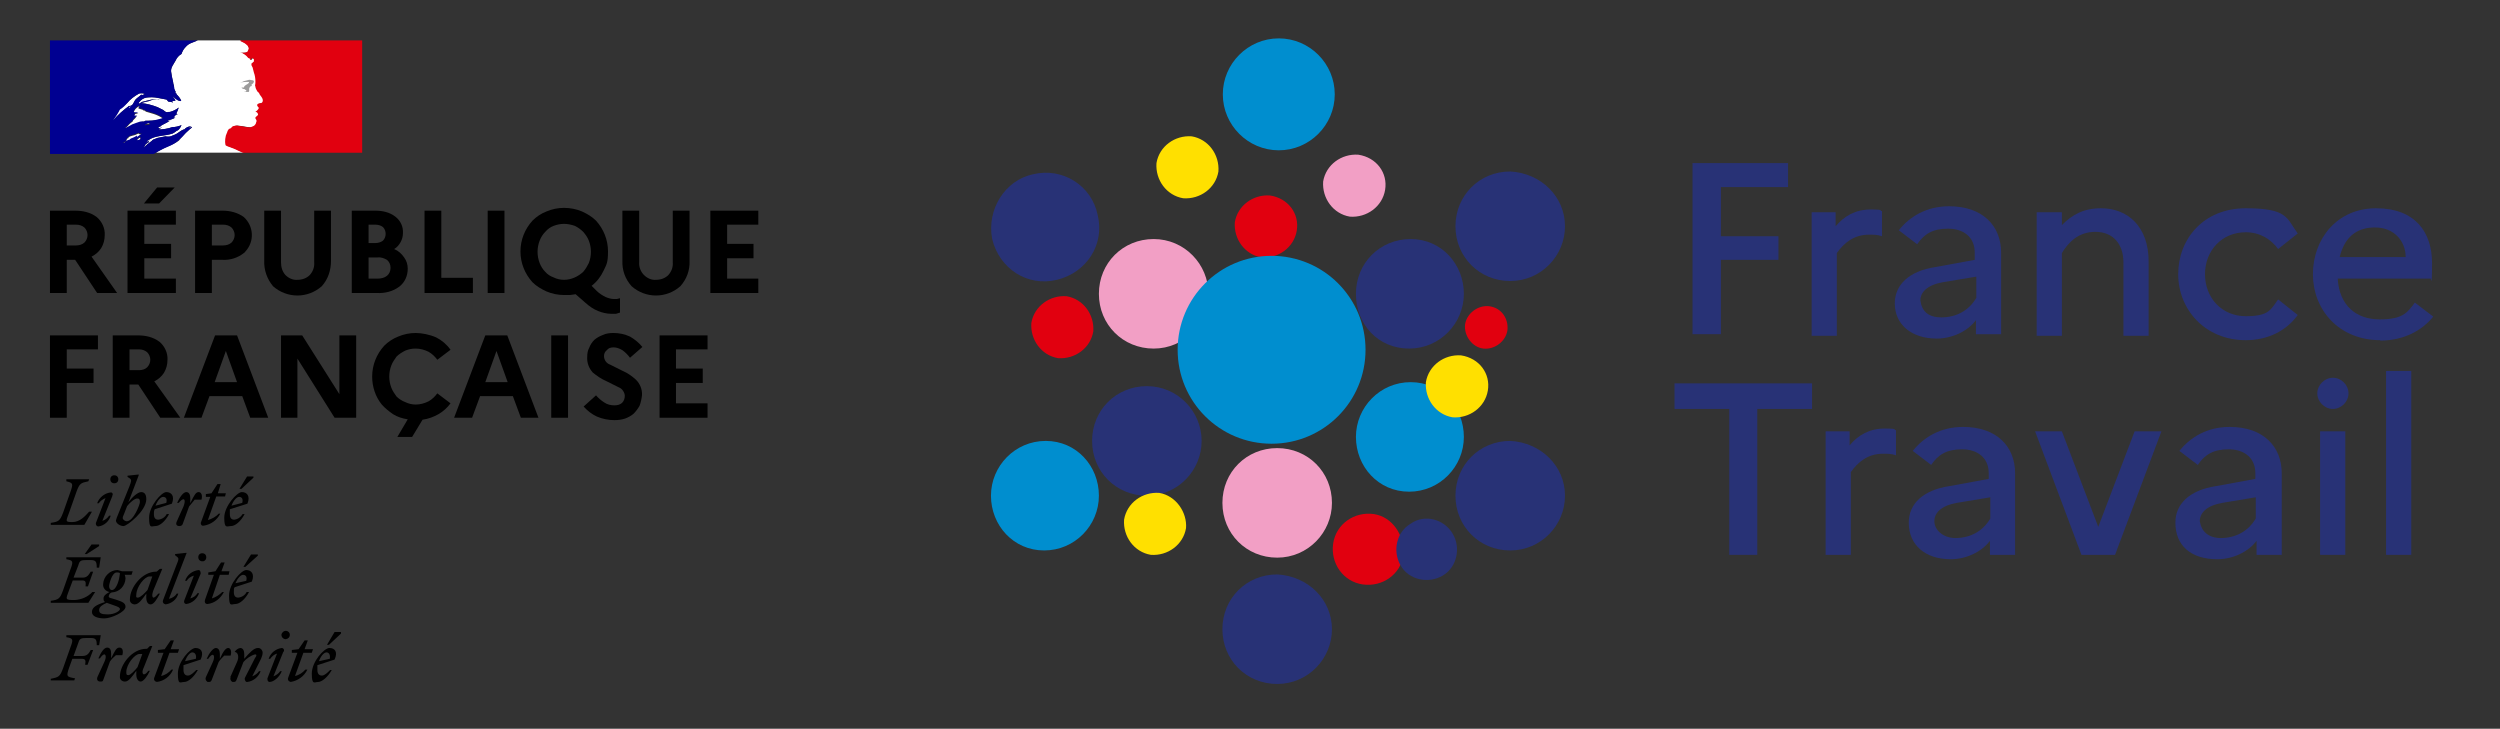 <?xml version="1.0" encoding="UTF-8"?>
<svg xmlns="http://www.w3.org/2000/svg" version="1.1" viewBox="0 0 625.4 182.3">
  <rect x="0" y="0" width="625.4" height="182.3" fill="#333333" stroke="none"/>
  <defs>
    <style>
      .cls-1 {
        fill: #f29fc5;
      }

      .cls-2 {
        fill: #000091;
      }

      .cls-3 {
        fill: #fff;
      }

      .cls-4 {
        fill: #ffe000;
      }

      .cls-5 {
        fill: #008ecf;
      }

      .cls-6 {
        fill: #9c9b9b;
      }

      .cls-7 {
        fill: #283276;
      }

      .cls-8 {
        fill: #e1000f;
      }
    </style>
  </defs>
  <!-- Generator: Adobe Illustrator 28.7.1, SVG Export Plug-In . SVG Version: 1.2.0 Build 142)  -->
  <g>
    <g id="logo">
      <g>
        <path class="cls-7" d="M391.5,124c0,7.4-6,13.7-13.7,13.7s-13.7-6-13.7-13.7,6-13.7,13.7-13.7c7.7.4,13.7,6.3,13.7,13.7"/>
        <path class="cls-1" d="M302.3,73.5c0,7.4-6,13.7-13.7,13.7s-13.7-6-13.7-13.7,6-13.7,13.7-13.7,13.7,6.3,13.7,13.7"/>
        <path class="cls-5" d="M366.2,109.3c0,7.4-6,13.7-13.7,13.7s-13.3-6.3-13.3-13.7,6-13.7,13.7-13.7,13.3,6.3,13.3,13.7"/>
        <path class="cls-1" d="M333.2,125.8c0,7.4-6,13.7-13.7,13.7s-13.7-6-13.7-13.7,6-13.7,13.7-13.7,13.7,6,13.7,13.7"/>
        <path class="cls-7" d="M333.2,157.4c0,7.4-6,13.7-13.7,13.7s-13.7-6-13.7-13.7,6-13.7,13.7-13.7c7.7.4,13.7,6.3,13.7,13.7"/>
        <path class="cls-7" d="M391.5,56.6c0,7.4-6,13.7-13.7,13.7s-13.7-6-13.7-13.7,6-13.7,13.7-13.7c7.7.4,13.7,6.3,13.7,13.7"/>
        <path class="cls-7" d="M366.2,73.5c0,7.4-6,13.7-13.7,13.7s-13.3-6-13.3-13.7,6-13.7,13.7-13.7,13.3,6.3,13.3,13.7"/>
        <path class="cls-7" d="M300.6,110.3c0,7.4-6,13.7-13.7,13.7s-13.7-6-13.7-13.7,6-13.7,13.7-13.7,13.7,6.3,13.7,13.7"/>
        <path class="cls-7" d="M274.6,53.8c1.8,7.4-2.8,14.4-10.2,16.2s-14.4-2.8-16.2-10.2c-1.4-7.4,3.2-14.7,10.2-16.2,7.4-1.8,14.7,2.8,16.2,10.2"/>
        <path class="cls-8" d="M273.5,82.9c-.7,4.2-4.6,7-8.8,6.7-4.2-.7-7-4.6-6.7-8.8.7-4.2,4.6-7,8.8-6.7,4.2.7,7,4.6,6.7,8.8"/>
        <path class="cls-8" d="M351.1,138.8c-.7,4.9-5.3,8.1-10.2,7.4s-8.1-5.3-7.4-10.2c.7-4.9,5.3-8.1,10.2-7.4,4.6.7,7.7,5.3,7.4,10.2"/>
        <path class="cls-8" d="M377.1,82.6c-.4,2.8-3.2,4.9-6,4.6s-4.9-3.2-4.6-6c.4-2.8,3.2-4.9,6-4.6,3.2.4,4.9,3.2,4.6,6"/>
        <path class="cls-8" d="M324.4,57.7c-.7,4.2-4.6,7-8.8,6.7-4.2-.7-7-4.6-6.7-8.8.7-4.2,4.6-7,8.8-6.7,4.6.7,7.4,4.6,6.7,8.8"/>
        <path class="cls-1" d="M346.5,47.5c-.7,4.2-4.6,7-8.8,6.7-4.2-.7-7-4.6-6.7-8.8.7-4.2,4.6-7,8.8-6.7,4.6.7,7.4,4.6,6.7,8.8"/>
        <path class="cls-4" d="M296.7,132.1c-.7,4.2-4.6,7-8.8,6.7-4.2-.7-7-4.6-6.7-8.8.7-4.2,4.6-7,8.8-6.7,4.2.7,7,4.9,6.7,8.8"/>
        <path class="cls-4" d="M372.2,97.7c-.7,4.2-4.6,7-8.8,6.7-4.2-.7-7-4.6-6.7-8.8.7-4.2,4.6-7,8.8-6.7,4.6.7,7.4,4.6,6.7,8.8"/>
        <path class="cls-7" d="M363.4,133.5c2.1,3.5,1.1,8.4-2.5,10.5s-8.4,1.1-10.5-2.5-1.1-8.4,2.5-10.5c3.5-2.5,8.4-1.1,10.5,2.5"/>
        <path class="cls-4" d="M304.8,42.9c-.7,4.2-4.6,7-8.8,6.7-4.2-.7-7-4.6-6.7-8.8.7-4.2,4.6-7,8.8-6.7,4.2.7,7,4.6,6.7,8.8"/>
        <path class="cls-5" d="M333.9,23.6c0,7.7-6.3,14-14,14s-14-6.3-14-14,6.3-14,14-14,14,6.3,14,14"/>
        <path class="cls-5" d="M274.9,124c0,7.4-6,13.7-13.7,13.7s-13.3-6.3-13.3-13.7,6-13.7,13.7-13.7,13.3,6.3,13.3,13.7"/>
        <path class="cls-5" d="M341.6,87.5c0,13-10.5,23.5-23.5,23.5s-23.5-10.5-23.5-23.5,10.5-23.5,23.5-23.5c13,0,23.5,10.5,23.5,23.5"/>
        <polygon class="cls-7" points="423.4 40.8 447.3 40.8 447.3 46.8 430.5 46.8 430.5 59.1 444.9 59.1 444.9 65 430.5 65 430.5 83.6 423.4 83.6 423.4 40.8"/>
        <path class="cls-7" d="M452.9,53.1h6.3v3.5c2.1-2.5,4.9-4.2,8.8-4.2s1.8.4,2.8.4v6.3c-1.1-.4-2.1-.4-3.2-.4-3.9,0-6.3,2.1-8.1,4.6v20.7h-6.3v-30.9h-.4Z"/>
        <path class="cls-7" d="M474,75.9c0-4.6,3.5-8.1,10.2-9.1l9.8-1.8v-1.8c0-3.9-2.8-6-6.7-6s-6,1.4-7.7,3.9l-4.6-3.5c2.8-3.5,7-6,12.6-6,8.4,0,13,4.9,13,11.6v20.4h-6.3v-3.5c-2.1,2.8-6,4.6-9.8,4.6-6.3,0-10.5-3.5-10.5-8.8M485.6,79.4c3.9,0,7-1.8,8.8-4.9v-5.3l-8.4,1.4c-3.9.7-5.6,2.5-5.6,4.6.4,2.8,2.1,4.2,5.3,4.2"/>
        <path class="cls-7" d="M509.5,53.1h6.3v3.2c2.5-2.5,5.3-4.2,9.8-4.2,6.7,0,11.9,4.6,11.9,13.3v18.6h-6.3v-18.3c0-4.9-2.8-7.7-7-7.7s-6.7,2.5-8.4,5.3v20.7h-6.3v-30.9Z"/>
        <path class="cls-7" d="M569.9,74.9l4.9,3.9c-2.8,3.9-7.4,6.3-13,6.3-10.2,0-16.9-7.7-16.9-16.5s6.3-16.5,16.9-16.5,10.2,2.5,13,6.3l-4.9,3.9c-1.8-2.5-4.6-4.2-8.1-4.2-6,0-10.2,4.6-10.2,10.5s4.2,10.5,10.2,10.5,6.3-1.8,8.1-4.2"/>
        <path class="cls-7" d="M595.5,85.1c-10.5,0-16.9-7.7-16.9-16.5s6-16.5,15.8-16.5,14,6,14,13.7-.4,2.8-.4,3.9h-23.2c.4,6.7,4.6,10.2,10.5,10.2s7-1.8,8.8-4.2l4.6,3.5c-2.8,3.5-7.4,6-13.3,6M585.3,64.3h16.5c0-3.9-2.8-7.4-7.7-7.4s-7.7,2.8-8.8,7.4"/>
        <polygon class="cls-7" points="418.9 95.9 453.3 95.9 453.3 102.3 439.6 102.3 439.6 138.8 432.6 138.8 432.6 102.3 418.9 102.3 418.9 95.9"/>
        <path class="cls-7" d="M456.4,107.9h6.3v3.5c2.1-2.5,4.9-4.2,8.8-4.2s1.8.4,2.8.4v6.3c-1.1-.4-2.1-.4-3.2-.4-3.9,0-6.3,2.1-8.1,4.6v20.7h-6.3v-30.9h-.4Z"/>
        <path class="cls-7" d="M477.5,130.7c0-4.6,3.5-8.1,10.2-9.1l9.8-1.8v-1.4c0-3.9-2.8-6-6.7-6s-6,1.4-7.7,3.9l-4.6-3.5c2.8-3.5,7-6,12.6-6,8.4,0,13,4.9,13,11.6v20.4h-6.3v-3.5c-2.1,2.8-6,4.6-9.8,4.6-6.3,0-10.5-3.5-10.5-9.1M489.1,134.6c3.9,0,7-1.8,8.8-4.9v-5.3l-8.4,1.4c-3.9.7-5.6,2.5-5.6,4.6s2.1,4.2,5.3,4.2"/>
        <polygon class="cls-7" points="515.8 107.9 524.9 131.8 534 107.9 540.7 107.9 529.1 138.8 520.7 138.8 509.1 107.9 515.8 107.9"/>
        <path class="cls-7" d="M544.2,130.7c0-4.6,3.5-8.1,10.2-9.1l9.8-1.8v-1.4c0-3.9-2.8-6-6.7-6s-6,1.4-7.7,3.9l-4.6-3.5c2.8-3.5,7-6,12.6-6,8.4,0,13,4.9,13,11.6v20.4h-6.3v-3.5c-2.1,2.8-6,4.6-9.8,4.6-6.7,0-10.5-3.5-10.5-9.1M555.5,134.6c3.9,0,7-1.8,8.8-4.9v-5.3l-8.4,1.4c-3.9.7-5.6,2.5-5.6,4.6.4,2.5,2.1,4.2,5.3,4.2"/>
        <rect class="cls-7" x="580.4" y="107.9" width="6.3" height="30.9"/>
        <rect class="cls-7" x="596.9" y="92.8" width="6.3" height="46"/>
        <path class="cls-7" d="M579.7,98.4c0-2.1,1.8-3.9,3.9-3.9s3.9,1.8,3.9,3.9-1.8,3.9-3.9,3.9-3.9-1.8-3.9-3.9"/>
      </g>
      <g>
        <path id="Devise_Républicaine" d="M81.7,163.2c.5,0,1,.5.8,1.6l-2.7.6c.4-1.2,1.2-2.2,1.9-2.2M83.1,167.6h-.5c-.7.7-1.4,1.4-2.1,1.4s-1.1-.5-1.1-1.4,0-.8,0-1.2l4.3-1.4c.9-2,0-2.9-1.3-2.9s-4.4,3.4-4.4,6.4.7,2.1,1.6,2.1,2.4-1.2,3.4-3M82.3,161.3l3-2.8v-.4h-1.6l-1.9,3.2h.5ZM73,163.3h1.4l-2.3,6.2c-.2.4,0,.9.4,1q0,0,.2.1c1.8-.3,3.4-1.4,4.2-3.1h-.5c-.7.8-1.6,1.4-2.6,1.6l2.1-5.8h2.1l.3-.9h-2.1l.8-2.2h-.8l-1.5,2.2-1.7.2s0,.7,0,.7ZM71,163c.2-.6-.2-.9-.5-.9-1.5.2-2.8,1.2-3.3,2.7h.4c.4-.6,1-1.1,1.7-1.3l-2.4,6.2c0,.4,0,.8.5.9h0c1.1,0,2.5-1.2,3.1-2.7h-.4c-.4.6-1,1-1.7,1.3l2.5-6.2ZM71.5,159.9c.6-.1,1-.5,1-1.1s-.5-1-1-1-1,.4-1.1,1c0,.6.5,1.1,1.1,1.1h0M57.7,169.4c-.2.4,0,.9.3,1.1,0,.1.3.1.4.1.5,0,.6-.1.8-.6l1.7-4.4c.8-.9,1.8-1.6,2.9-1.9.5,0,.4.4,0,.9l-2.5,4.9c-.2.3,0,.8.2,1,0,.1.3.1.4.1,1.5-.2,2.8-1.3,3.3-2.7h-.4c-.4.6-1,1-1.7,1.3l2.2-4.4c.2-.5.4-1,.4-1.5,0-.6-.4-1.1-1-1.2h-.2c-1,0-2.1,1.2-3.4,2.7v-1.2c0-.8-.3-1.5-1-1.5-.6.1-1.1.5-1.4,1h0c.8,0,1.2,1.2.6,2.5l-1.7,3.8ZM57.7,164c.3-1,0-1.9-.6-1.9s-1.2.7-2.1,2.7v-1.2c0-.8-.3-1.5-1-1.5s-1.7,1.3-2.3,2.7h.4c.4-.6.8-1,1.1-1s.6.6,0,1.9l-1.7,3.7c-.2.4,0,.9.3,1.1,0,.1.3.1.4.1.5,0,.6-.1.8-.6l1.7-4.4c.4-.6.9-1.1,1.4-1.6h1.6ZM48.1,163.2c.6,0,1.1.5.9,1.6l-2.7.6c.4-1.2,1.2-2.2,1.8-2.2M49.6,167.6h-.5c-.7.7-1.4,1.4-2.1,1.4s-1.1-.5-1.1-1.4,0-.8,0-1.2l4.3-1.4c.9-2,0-2.9-1.3-2.9s-4.4,3.4-4.4,6.4.6,2.1,1.6,2.1,2.4-1.2,3.4-3M39.5,163.3h1.4l-2.3,6.2c-.2.4,0,.9.4,1q.1,0,.2.1c1.8-.2,3.4-1.4,4.1-3.1h-.4c-.7.8-1.6,1.4-2.6,1.6l2.1-5.8h2.1l.3-.9h-2.1l.8-2.2h-.8l-1.5,2.2-1.7.2s0,.7,0,.7ZM31.6,168.1c0-1.9,2.1-4.5,3.3-4.5h.7l-1.2,3.3c-.7.9-1.8,2-2.3,2s-.5-.3-.5-.8M38.1,161.6h-.6l-.7.7h-.2c-3.6,0-6.6,4-6.6,6.9-.1.7.4,1.2,1.1,1.3h.2c.9,0,1.8-1.3,2.8-2.7v.4c-.1,1.5.4,2.3,1.1,2.3s1.7-1.4,2.3-2.7h-.4c-.4.6-.8.9-1.1.9s-.6-.6,0-1.8l2.1-5.3ZM30.6,163.9c.3-1,.1-1.9-.7-1.9s-1.1.7-2.1,2.7v-1.2c0-.8-.2-1.5-1-1.5s-1.6,1.3-2.2,2.7h.4c.4-.6.8-1,1.1-1s.6.6,0,1.9l-1.7,3.7c-.3.7,0,1.2.7,1.2s.6-.1.8-.6l1.6-4.4c.4-.6.9-1.1,1.5-1.6h1.6ZM18.6,170.1l.2-.4c-2.1-.4-2.3-.4-1.5-2.7l.8-2.2h2.3c1,0,1.1.4.9,1.5h.6l1.4-3.7h-.6c-.5.9-.9,1.5-2.1,1.5h-2.2l1.2-3.3c.3-1,.6-1.2,2-1.2h1c1.4,0,1.6.4,1.6,1.8h.6l.4-2.5h-8.6v.5c1.7.3,1.8.5,1,2.6l-1.8,5.1c-.8,2.2-1.1,2.3-3.1,2.7v.4h5.9ZM60.8,143.8c.6,0,1.1.4.8,1.5l-2.7.6c.5-1.2,1.3-2.1,1.9-2.1M62.3,148.1h-.6c-.4.8-1.2,1.3-2.1,1.4-.7,0-1.1-.4-1.1-1.4s0-.8.2-1.2l4.3-1.4c.8-2-.2-2.9-1.4-2.9s-4.3,3.4-4.3,6.4.6,2.1,1.6,2.1,2.4-1.1,3.4-3M61.4,141.8l3.1-2.8v-.3h-1.7l-1.9,3.1h.5ZM52.1,143.8h1.4l-2.2,6.2c-.2.6,0,1.1.6,1.1,1.8-.2,3.3-1.4,4.1-3h-.4c-.7.7-1.6,1.3-2.6,1.6l2-5.9h2.2l.2-.9h-2l.8-2.2h-.9l-1.4,2.2-1.8.3v.6ZM50.2,143.5c0-.6-.2-.9-.5-.9-1.6.2-2.9,1.2-3.4,2.7h.4c.4-.7,1.1-1.1,1.8-1.3l-2.4,6.2c-.2.6.2.9.5.9,1.5-.2,2.7-1.3,3.2-2.7h-.4c-.4.7-1.1,1.1-1.8,1.3l2.6-6.2ZM50.6,140.4c.5.1.9-.3,1-.8v-.2c0-.6-.4-1-1-1s-1,.4-1,1c0,.5.3.9.8,1h.2M42.3,149.7l4.4-11.4h-.2l-2.7.3v.3l.5.4c.5.4.4.7-.1,1.9l-3.4,8.9c-.2.4,0,.9.4,1q.1,0,.2.1c1.5-.2,2.8-1.2,3.2-2.7h-.4c-.4.7-1.1,1.1-1.9,1.3M34.1,148.8c0-2,2.1-4.6,3.3-4.6h.7l-1.2,3.4c-.7.8-1.8,1.9-2.4,1.9s-.4-.3-.4-.8M40.6,142.3h-.6l-.8.7h-.1c-3.6,0-6.6,4-6.6,6.9-.1.7.4,1.2,1.1,1.3h.1c1,0,1.9-1.3,2.9-2.7v.5c-.1,1.4.3,2.2,1.1,2.2s1.6-1.4,2.3-2.7h-.4c-.5.6-.9,1-1.2,1s-.5-.6,0-1.9l2.2-5.3ZM24.8,152.6c0-.8.8-1.3,1.9-1.8l1.7.6c1.2.4,1.6.6,1.6,1s-1.3,1.3-3,1.3-2.2-.3-2.2-1.1M28,147.6c-.5,0-.7-.5-.7-1s.7-3.4,1.9-3.4.7.4.7.9-.7,3.5-1.9,3.5M31.4,151.8c0-1-.9-1.3-2.4-1.8s-1.8-.4-1.8-.8.3-.9.8-1c1.9-.1,3.3-1.6,3.4-3.5,0-.3-.1-.6-.2-.9h1.7l.3-.9h-2.7l-1.1-.3c-1.9,0-3.5,1.6-3.6,3.5-.1,1,.6,1.8,1.6,2-1,.5-1.5,1-1.5,1.6s.1.7.4.9c-2.3.7-3.3,1.4-3.3,2.5s1.4,1.6,3.1,1.6,5.3-1.6,5.3-2.9M20.5,145.2c1,0,1,.4.9,1.5h.6l1.3-3.7h-.6c-.5.8-.9,1.5-2,1.5h-2.3l1.2-3.1c.3-1.1.6-1.3,2-1.3h1c1.4,0,1.6.4,1.6,1.9h.6l.4-2.6h-8.6v.5c1.7.3,1.8.5,1,2.6l-1.8,5.1c-.8,2.2-1.1,2.4-3.1,2.7v.5h9.4l1.7-2.7h-.7c-1.1,1.2-2.7,1.9-4.4,2-2.5,0-2.3-.1-1.4-2.5l.9-2.4h2.3ZM21.7,138.6l3.1-2v-.4h-1.9l-1.7,2.4h.5ZM59.8,124.3c.6,0,1.1.4.8,1.5l-2.7.7c.5-1.3,1.3-2.2,1.9-2.2M61.3,128.6h-.6c-.5.8-1.2,1.3-2.1,1.4-.7,0-1.1-.4-1.1-1.4s0-.8,0-1.2l4.4-1.4c.8-2-.2-2.9-1.4-2.9s-4.4,3.5-4.4,6.4.7,2.1,1.7,2.1,2.4-1.1,3.4-3M60.4,122.3l3-2.8v-.3h-1.6l-1.9,3.1s.5,0,.5,0ZM51.5,124.3h1.1l-2.3,6.3c-.2.3,0,.8.3.9,0,0,.2,0,.4,0,1.8-.3,3.3-1.4,4.1-3h-.4c-.7.8-1.7,1.3-2.7,1.6l2.1-5.9h2.2l.2-.8h-2l.7-2.3h-.8l-1.5,2.3-1.4.2s0,.6,0,.6ZM50.4,125c.3-1,0-1.9-.7-1.9s-1.1.7-2.1,2.8v-1.2c0-.8-.2-1.6-1-1.6s-1.7,1.4-2.3,2.7h.4c.5-.6.9-.9,1.2-.9s.5.5,0,1.8l-1.7,3.8c-.3.7,0,1.1.7,1.1.4,0,.7-.2.8-.5l1.6-4.4,1.4-1.7h1.7ZM40.8,124.3c.6,0,1.1.4.8,1.5l-2.7.7c.5-1.3,1.3-2.2,1.9-2.2M42.3,128.6h-.6c-.4.8-1.2,1.3-2.1,1.4-.7,0-1.1-.4-1.1-1.4s.1-.8.2-1.2l4.3-1.4c.8-2-.2-2.9-1.4-2.9s-4.3,3.5-4.3,6.4.6,2.1,1.6,2.1,2.4-1.1,3.4-3M31.7,130.4c-.4,0-1-.4-1-.8s.2-.6.4-1.2l.7-1.8c.7-.9,1.9-1.9,2.5-1.9s.7.3.7.9-1.6,4.8-3.3,4.8M36.6,124.9c0-1.3-.5-1.8-1.3-1.8s-2.2,1.2-3.2,2.6l2.6-6.8v-.2l-2.8.3v.3l.6.4c.5.4.3.8-.1,1.9l-2.9,7.2c-.2.5-.4.9-.5,1.4,0,.7,1,1.4,1.9,1.4.9,0,5.7-3.8,5.7-6.7M28.1,124c.2-.3.1-.7-.2-.8-.1,0-.2,0-.3,0-1.5.2-2.8,1.3-3.3,2.7h.4c.4-.6,1-1,1.7-1.3l-2.4,6.2c-.1.4.1.8.5.9h.1c1.5-.2,2.7-1.3,3.1-2.7h-.4c-.4.6-1,1.1-1.7,1.3l2.5-6.2ZM28.6,120.9c.6,0,1-.4,1-1s-.4-1-1-1-1,.4-1,1,.4,1,1,1M22.3,119.9h-5.7v.5c1.6.4,1.8.5,1,2.7l-1.8,5.1c-.8,2.1-1.1,2.3-3.1,2.6v.5h8.4l1.9-3.3h-.7c-1,1.1-2.3,2.6-4.2,2.6s-1.6-.2-.8-2.4l1.8-5.1c.8-2.2,1.1-2.3,3-2.7l.2-.5Z"/>
        <path d="M12.5,73.3v-20.6h6.3c1.9,0,3.8.4,5.4,1.6,1.3,1.1,2.1,2.8,2,4.5,0,1.2-.3,2.3-.9,3.3-.6.9-1.4,1.6-2.4,2.1l6.4,9.1h-5l-5.5-8.3h-2.1v8.3s-4.2,0-4.2,0ZM19,56.2h-2.3v5.2h2.3c.8,0,1.5-.2,2.1-.7.5-.5.8-1.2.8-1.9s-.3-1.4-.8-1.9c-.6-.5-1.3-.7-2.1-.7Z"/>
        <path d="M31.9,73.3v-20.6h12.1v3.5h-7.9v4.8h6.7v3.6h-6.7v5.1h7.9v3.6s-12.1,0-12.1,0ZM39.8,50.9h-3.8l3.3-4h4.4l-3.9,4Z"/>
        <path d="M48.8,73.3v-20.6h6.9c1.9,0,3.8.5,5.3,1.6,2.5,2.3,2.7,6.1.4,8.6,0,0-.2.3-.4.4-1.5,1.2-3.4,1.8-5.3,1.7h-2.7v8.3s-4.2,0-4.2,0ZM55.8,56.2h-2.8v5.2h2.8c.8,0,1.5-.2,2.1-.7.5-.5.8-1.2.8-1.9s-.3-1.4-.8-1.9c-.6-.5-1.3-.7-2.1-.7Z"/>
        <path d="M78.6,65.6v-12.9h4.2v12.5c0,2.4-.7,4.6-2.3,6.4-3.5,3.1-8.7,3.1-12.2,0-1.5-1.8-2.3-4.1-2.2-6.4v-12.5h4.2v12.9c0,1.2.3,2.3,1.1,3.2.8.8,1.9,1.3,3,1.2,1.2,0,2.3-.4,3.1-1.2.8-.9,1.2-2,1.1-3.2Z"/>
        <path d="M88,73.3v-20.6h5.9c1.8,0,3.6.4,5,1.5,1.3,1,2,2.5,1.9,4.1,0,.8-.2,1.6-.6,2.3s-.9,1.3-1.6,1.7c1,.4,1.9,1.2,2.5,2.1.6.8.9,1.8.9,2.8,0,1.8-.7,3.4-2.1,4.5-1.6,1.2-3.6,1.7-5.6,1.6,0,0-6.3,0-6.3,0ZM93.9,56.2h-1.7v4.6h1.7c.7,0,1.4-.2,1.9-.6.9-.9.9-2.5,0-3.4h0c-.5-.4-1.2-.6-1.9-.6ZM94.5,64.4h-2.3v5.3h2.3c.8,0,1.7-.2,2.3-.7.6-.5.9-1.2.9-2s-.3-1.5-.9-2c-.7-.4-1.5-.7-2.3-.6Z"/>
        <path d="M106.2,73.3v-20.6h4.2v16.8h7.9v3.8s-12.1,0-12.1,0Z"/>
        <path d="M122,73.3v-20.6h4.2v20.6s-4.2,0-4.2,0Z"/>
        <path d="M149.3,72.8c.6.6,1.4,1.1,2.2,1.5.7.3,1.4.5,2.1.5h.7l.8-.2v3.6l-1,.3h-1.2c-1.1,0-2.3-.3-3.3-.7-1.2-.5-2.2-1.2-3.2-2.1l-2.4-2.1-1.4.2h-1.5c-1.5,0-3-.3-4.4-.9-1.3-.6-2.5-1.3-3.5-2.3-1.9-2.1-3-4.8-3-7.7s1.1-5.6,3-7.7c1-1,2.2-1.8,3.5-2.3,1.4-.6,2.9-.9,4.4-.9s3.1.3,4.5.9c1.3.6,2.5,1.3,3.5,2.3,1.9,2.1,3,4.8,3,7.7s-.4,3.3-1.1,4.8c-.7,1.5-1.7,2.8-3,3.8l1.3,1.3ZM141.1,70c1.8,0,3.5-.8,4.8-2,.6-.7,1-1.4,1.4-2.2.7-1.8.7-3.8,0-5.6-.3-.8-.8-1.5-1.4-2.2-.6-.6-1.3-1.1-2.1-1.5-.9-.3-1.8-.5-2.7-.5s-1.8.2-2.6.5-1.5.8-2.1,1.5c-.6.6-1.1,1.4-1.4,2.2-.7,1.8-.7,3.8,0,5.6.3.8.8,1.6,1.4,2.2.6.7,1.3,1.1,2.1,1.4.8.4,1.7.6,2.6.6Z"/>
        <path d="M168.3,65.6v-12.9h4.2v12.5c.1,2.4-.7,4.6-2.3,6.4-3.5,3.1-8.7,3.1-12.2,0-1.6-1.8-2.4-4-2.3-6.4v-12.5h4.2v12.9c-.1,1.2.4,2.4,1.2,3.2s1.9,1.3,3,1.2c1.2,0,2.3-.4,3.1-1.2.8-.9,1.2-2,1.1-3.2Z"/>
        <path d="M177.7,73.3v-20.6h12v3.5h-7.8v4.8h6.6v3.6h-6.6v5.1h7.8v3.6s-12,0-12,0Z"/>
        <path d="M12.5,104.5v-20.6h12v3.5h-7.8v4.8h6.7v3.6h-6.7v8.7h-4.2Z"/>
        <path d="M28.2,104.5v-20.6h6.3c1.9,0,3.8.4,5.4,1.6,1.3,1.1,2.1,2.8,2,4.5,0,1.2-.3,2.3-.9,3.3-.6.9-1.4,1.6-2.4,2.1l6.5,9.1h-5l-5.5-8.3h-2.2v8.3h-4.2ZM34.8,87.4h-2.4v5.2h2.4c.7,0,1.5-.2,2-.7s.8-1.2.8-1.9-.3-1.4-.8-1.9c-.6-.5-1.3-.7-2-.7Z"/>
        <path d="M46,104.5l7.8-20.6h5.5l7.8,20.6h-4.5l-2-5.4h-8.2l-2,5.4h-4.4ZM53.7,95.6h5.6l-2.8-7.8-2.8,7.8Z"/>
        <path d="M70.3,104.5v-20.6h5.3l9.3,14.7v-14.7h4.2v20.6h-5.4l-9.3-14.8v14.8h-4.1Z"/>
        <path d="M104,101.2c1.1,0,2.2-.3,3.2-.8.9-.5,1.6-1.2,2.2-2l3.3,2.5c-.8,1.1-1.8,2-3,2.7s-2.6,1.2-4,1.4l-2.6,4.3h-3.7l2.6-4.4c-1.3-.2-2.6-.6-3.7-1.3-1-.7-2-1.5-2.8-2.4-.8-1-1.4-2.1-1.8-3.3-.4-1.2-.6-2.4-.6-3.7,0-2.9,1.1-5.6,3-7.7,1-1,2.2-1.8,3.5-2.3,1.4-.6,2.9-.9,4.4-.9s3.5.4,5.1,1.1c1.4.7,2.7,1.8,3.6,3.1l-3.3,2.5c-.6-.8-1.3-1.5-2.2-2-1-.5-2.1-.8-3.2-.8s-1.8.2-2.6.5c-.8.4-1.6.9-2.2,1.5-.5.7-1,1.4-1.3,2.2-.7,1.8-.7,3.8,0,5.6.3.8.8,1.5,1.3,2.2.6.6,1.4,1.1,2.2,1.4.8.4,1.7.6,2.6.6Z"/>
        <path d="M113.6,104.5l7.8-20.6h5.5l7.8,20.6h-4.4l-2-5.4h-8.2l-2,5.4h-4.5ZM121.4,95.6h5.6l-2.8-7.8-2.8,7.8Z"/>
        <path d="M137.9,104.5v-20.6h4.2v20.6h-4.2Z"/>
        <path d="M146,101.7l3.1-2.8c.6.7,1.3,1.3,2.1,1.8.7.5,1.6.7,2.5.7s1.4-.2,1.9-.6c.5-.5.7-1.1.7-1.8s-.6-1.8-1.5-2.1l-3.2-1.6c-1.2-.5-2.3-1.3-3.3-2.1-1-1.1-1.5-2.5-1.4-3.9,0-.8.1-1.6.5-2.3.3-.8.7-1.4,1.3-2,.6-.5,1.3-.9,2.1-1.2.8-.4,1.8-.5,2.7-.5,1.4,0,2.8.3,4.1.9,1.2.7,2.2,1.5,3.1,2.6l-3.1,2.7c-.5-.7-1.2-1.4-1.9-1.9-.7-.4-1.4-.7-2.2-.7s-1.3.2-1.7.7c-.5.4-.7.9-.7,1.5,0,.9.6,1.8,1.5,2.1l3.2,1.6c1.2.5,2.3,1.3,3.3,2.2,1,1,1.6,2.4,1.5,3.9-.1.9-.3,1.8-.6,2.6-.4.7-.9,1.4-1.5,2-.6.5-1.3.9-2.1,1.2-.9.3-1.8.4-2.7.4-1.5,0-3-.3-4.4-.9-1.3-.6-2.4-1.5-3.3-2.5Z"/>
        <path d="M165,104.5v-20.6h12v3.5h-7.9v4.8h6.7v3.6h-6.7v5.1h7.9v3.6h-12Z"/>
        <path id="Fond-2" class="cls-3" d="M44.7,35.1l.9-.9h0c.5-.6,1.2-1.3,1.8-1.8l.6-.5q0-.1,0-.2l-.7.4s0,0,0-.1l.5-.4h0c-.7,0-1.3.3-1.7.8h-.2c-.8.3-1.4,1-2.2,1.3h0l-1,.4c-.4.1-.9.1-1.3,0l-2,.4h0l-1,.4h-.1q0,.1-.1.1l-.3.3c-.3.2-.6.4-.9.7h-.1l-.9.9h-.1c.1,0,.1-.1.2-.2q0-.1.1-.2c.1-.1.2-.3.2-.4h0l.9-.6h0q-.1,0-.1-.1h-.2c-.1.2-.2.4-.4.4h0q0-.1.1-.1h0l.4-.3h0l.6-.4h.1l-.9.4h-.1s0,.1-.1,0h0l.3-.3h.1c1.7-1.3,4.1-1,6.1-1.7l.5-.3c.2-.1.4-.4.8-.5.4-.3.7-.8.9-1.3h0c-.7.3-1.5.5-2.3.5-1.1.4-2.4.6-3.6.6h.3c0-.1.1-.2.2-.3h.2q0-.1.1-.1h.2c-.2-.2-.5.2-.8,0s.1-.2.2-.3h.2q0-.1.1-.2c.8-.5,1.6-.8,2.3-1.3s-.2.2-.4.1c-.2-.1,0-.2.1-.2.6-.2,1.2-.4,1.7-.7-.2,0-.4.2-.6,0h.3v-.2q0-.1.1-.1h-.1l.3-.2h-.1c.2-.2.4-.3.7-.3-.1-.1-.3,0-.3-.1s.1-.1.2-.1h-.2q-.1,0-.1-.1t.1-.1h0c.2-.4.4-.9.5-1.3h0c-.6.5-1.4.9-2.2,1.1h-.3c-.3.1-.6.1-.9-.1l-.5-.4-1.4-.7c-1.3-.5-2.7-.9-4.1-1,.6-.2,1.3-.4,1.9-.5.9-.4,1.8-.5,2.7-.5-.2-.1-.4,0-.5,0-.8,0-1.6.1-2.3.3l-1.6.4c-.3.1-.5.5-.8.4v-.2c.5-.7,1.2-1.2,2-1.3.9-.1,1.9-.1,2.8.1l2.1.4c.2,0,.3.4.5.5s.6,0,1,.2-.1-.2,0-.3.4,0,.7-.1-.4-.7-.6-1.1h0c.4.4.8.7,1.3,1,.3.2.9.3.8,0-.3-.6-.7-1.1-1.2-1.6v-.2h-.2v-.5c-.2-.1-.1-.3-.3-.4s0-.7-.1-1-.2-.6-.2-.9c-.2-.9-.4-1.7-.5-2.6-.1-1,.6-1.8,1.1-2.7.3-.7.8-1.3,1.5-1.7.2-.6.5-1.2,1-1.7.4-.5,1-.9,1.6-1.1l1.5-.6h10.7l.2.2.8.4c.4.2.7.5,1,.8,0,.2.3.5.2.7s-.2.7-.4.8c-.4.2-.8.2-1.2.2l-.6-.2c.8.3,1.6.8,2.1,1.5l.5.2h0c0,0-.2.2,0,.3h0c.3,0,.2-.6.6-.4.3,0,.4.4.3.6,0,0,0,0,0,.2l-.6.5c0,0,0,.3,0,.4l.3.6.3,1.2c.3.8.4,1.6.4,2.4s-.2.8,0,1.2c.2.4.4.8.6,1.2.3.2.5.5.6.8.3.5.9,1.1.7,1.7s-.8.3-1.2.6c-.4.3,0,.7.2.9.2.2-.4.8-.7,1s.3.1.3.2.4.4.2.7c-.2.3-.9.5-.5,1s0,.8,0,1.1c-.2.4-.5.7-1,.8-.3.2-.7.2-1,.1h-.3c-.9-.2-1.8-.3-2.7-.4l-.8.2-.6.6h-.3l-.4.6h0q0,.1,0,.1l-.4,1c-.3,1.2-.2,2.3,0,2.5s1.8.6,2.9,1.2l1.3.6h-22c1.1-.7,2.3-1.3,3.5-1.8,1-.4,1.9-.9,2.7-1.6M36.5,31c-.1,0-.3.1-.3,0s.4-.3.7-.4c.3-.1.2-.2.3-.1l.4.2c-.3.3-.7.2-1.1.3M28.3,29.8h0c.6-.8,1.2-1.7,1.7-2.7.6-.4,1.2-.8,1.8-1.3.8-1,1.9-1.8,3-2.4.5-.1,1-.1,1.4.1-.2.2-.5.2-.7.3h-.1v-.2c-.5.6-1.3.9-1.7,1.6s-.5,1.2-1.2,1.3,0-.1-.1-.1c-1.5,1.1-2.9,2.3-4.1,3.7M32.7,26.6c0,.1-.1.1-.1.2s-.1.2-.2.2h-.1c0-.2.2-.5.4-.4h0M35.2,34.5c0,.1-.1.1-.1.2s.1,0,.1.1l-.4.2q-.1,0-.1.1h-.2c-.1.1-.4.1-.3,0l.4-.4c.1-.1.2-.1.2-.2h.4M34.3,34.1h0l-.7.4-.7.3h-.1l-.5.4h-.3q0,.1-.1.1h-.1q0,.1-.1.1h-.1c-.1.1-.2.1-.2.2l-.3.3h-.3l.2-.2h.2c0-.1.1-.2.2-.2h0q0-.1.1-.1h0q.1-.1.1-.2h0c.1-.1.2-.2.2-.3h0l-.2.2q-.1,0-.1-.1.1,0,.1-.1h.1l.2-.3h.2v-.2h0c.6-.5,1.4-.4,2.1-.8s.6.1.8,0h.5l-1.3.9M35.3,30.8c-.1-.1.1,0,.2-.2h-.4l-.9.3-1.1.4c-.5.3-1.1.6-1.7.9q-.1,0-.1-.1l.4-.3h0c.4-.5.9-1,1.5-1.4v-.2l.6-.6c.1-.2.3-.4.5-.5h-.2c-.2,0-.4.1-.6-.1l.3-.2h-.1c-.1-.2.1-.3.3-.3l.6-.2c-.4-.1-.8.1-1.2-.1.2-.7.7-1.3,1.4-1.6h.1c0,.3-.1.5-.4.5l1.3.4q0,.1-.1.1-.1,0-.1-.1c.2.2.6.1.8.3s-.3,0-.4,0c1.6.5,3.4.8,4.8,1.9-1.2.4-2.4.5-3.7.5h-.5c-.2,0-.4,0-.5.2h-.7"/>
        <path id="Rouge" class="cls-2" d="M44.7,35.1l.9-.9h0c.5-.6,1.2-1.3,1.8-1.8l.6-.5q0-.1,0-.2l-.7.4s0,0,0-.1l.5-.4h0c-.7,0-1.3.3-1.7.8h-.2c-.8.3-1.4,1-2.2,1.3h0l-1,.4c-.4.1-.9.1-1.3,0l-2,.4h0l-1,.4h-.1q0,.1-.1.1l-.3.3-.9.7q-.1,0-.1.1l-.9.8h-.1c.1,0,.1-.1.2-.2q0-.1.1-.2c.1-.1.2-.3.2-.4h0l.9-.6h0q-.1,0-.1-.1h-.2c-.1.2-.2.4-.4.4h0q0-.1.1-.1h0l.4-.3h0l.6-.4h.1l-.9.4h-.1s0,.1-.1,0h0l.3-.3h.1c1.7-1.3,4.1-1,6.1-1.7l.5-.3c.2-.1.4-.4.8-.5.4-.3.7-.8.9-1.3h0c-.7.3-1.5.5-2.3.5-1.1.4-2.4.6-3.6.6h.3c0-.1.1-.2.2-.3h.2q0-.1.1-.1h.2c-.2-.2-.5.2-.8,0s.1-.2.2-.3h.2q0-.1.1-.2c.8-.5,1.6-.8,2.3-1.3s-.2.2-.4.1c-.2-.1,0-.2.1-.2.6-.2,1.2-.4,1.7-.7-.2,0-.4.2-.6,0h.3v-.2q0-.1.1-.1h-.1l.3-.2h-.1c.2-.2.4-.3.7-.3-.1-.1-.3,0-.3-.1s.1-.1.2-.1h-.2q-.1,0-.1-.1t.1-.1h0c.2-.4.4-.9.5-1.3h0c-.6.5-1.4.9-2.2,1.1h-.3c-.3.1-.6.1-.9-.1l-.5-.4-1.4-.7c-1.3-.5-2.7-.9-4.1-1,.6-.2,1.3-.4,1.9-.5.9-.4,1.8-.5,2.7-.5-.2-.1-.4,0-.5,0-.8,0-1.6.1-2.3.3l-1.6.4c-.3.1-.5.5-.8.4v-.2c.5-.7,1.2-1.2,2-1.3.9-.1,1.9-.1,2.8.1l2.1.4c.2,0,.3.4.5.5s.6,0,1,.2-.1-.2,0-.3.4,0,.7-.1-.4-.7-.6-1.1h0c.5.3.8.8,1.3,1,.5.2.9.3.8,0-.3-.6-.7-1.1-1.2-1.6v-.2h-.2v-.5c-.2-.1-.1-.3-.2-.4s-.1-.7-.2-1-.2-.6-.2-.9c-.2-.9-.4-1.7-.5-2.6-.1-1,.6-1.8,1.1-2.7.3-.7.8-1.3,1.5-1.7.2-.6.5-1.2,1-1.7.4-.5,1-.9,1.6-1.1l1.5-.6H12.5v28.4h26c1.1-.7,2.3-1.3,3.5-1.8,1-.4,1.9-.9,2.7-1.6M36.5,31.3c-.1,0-.3.1-.3,0s.4-.3.7-.4c.3-.1.2-.2.3-.1l.4.2c-.3.3-.7.2-1.1.3M28.3,30.1h0c.6-.8,1.2-1.7,1.7-2.7.7-.4,1.3-1,1.8-1.6.8-1,1.9-1.8,3-2.4.5-.1,1-.1,1.4.1-.2.2-.5.2-.7.3h-.1v-.2c-.5.6-1.3.9-1.7,1.6s-.5,1.2-1.2,1.3,0-.1-.1-.1c-1.5,1.1-2.9,2.3-4.1,3.7M32.7,26.6c0,.1-.1.1-.1.2s-.1.2-.2.2h-.1c0-.2.2-.5.4-.4h0M35.2,34.5c0,.1-.1.1-.1.2s.1,0,.1.1l-.4.2h-.3c-.1.1-.4.1-.3,0l.4-.4c.1-.1.2-.1.2-.2q.1,0,.1-.1h.3M34.3,33.9h0l-.7.4-.7.3h-.1l-.5.4h-.3q0,.1-.1.1h-.1q0,.1-.1.1h-.1c-.1.1-.2.1-.2.2l-.3.3h-.3l.2-.2h.2c0-.1.1-.2.2-.2h0q0-.1.1-.1h0q.1-.1.1-.2h0c.1-.1.2-.2.2-.3h0l-.2.2q-.1,0-.1-.1.1,0,.1-.1h.1l.2-.3h.2v-.2h0c.6-.5,1.4-.4,2.1-.8s.6.1.8,0h.5l-1.3.9M35.3,30.6c-.1-.1.1,0,.2-.2h-.4l-.9.3-1.1.4c-.5.3-1.1.6-1.7.9q-.1,0-.1-.1l.4-.3h0c.4-.5.9-1,1.5-1.4v-.2l.6-.6c.1-.2.3-.4.5-.5h-.2c-.2,0-.4.1-.6-.1l.3-.2h-.1c-.1-.2.1-.3.3-.3l.6-.2c-.4-.1-.8.1-1.2-.1.2-.7.7-1.3,1.4-1.6h.1c0,.3-.1.5-.4.5l1.3.4q0,.1-.1.1-.1,0-.1-.1c.2.2.6.1.8.3s-.3,0-.4,0c1.6.5,3.4.8,4.8,1.9-1.2.4-2.4.7-3.7.7h-.5c-.2,0-.4,0-.5.2h-.7"/>
        <path id="Bleu" class="cls-8" d="M90.4,10.1h-30.4l.2.2.8.4c.4.2.7.5,1,.8,0,.2.3.5.2.7s-.2.7-.4.8c-.4.2-.8.2-1.2.2l-.6-.2c.8.3,1.6.8,2.1,1.5l.5.2h0c0,0-.2.2,0,.3h0c.3,0,.2-.6.6-.4.3,0,.4.4.3.6,0,0,0,0,0,.2l-.6.5c0,0,0,.3,0,.4l.3.6.3,1.2c.3.8.4,1.6.4,2.4s-.2.8,0,1.2c0,.4.3.8.5,1.2.3.2.5.5.6.8.4.5.9,1.1.7,1.7s-.8.3-1.2.6c-.4.3,0,.7.2.9.2.2-.4.8-.7,1s.3.1.3.2.4.4.2.7c-.2.3-.9.5-.5,1s0,.8,0,1.1c-.2.4-.5.7-1,.8-.3.2-.7.2-1,.1h-.3c-.9-.2-1.8-.3-2.7-.4l-.8.2-.6.6h-.3l-.4.6h0q0,.1,0,.1l-.4,1c-.3,1.2-.2,2.3,0,2.5s1.8.6,2.9,1.2l1.3.6h29.9V10.1Z"/>
        <path id="Yeux" class="cls-6" d="M61.8,20.5h.5c0,.5-.7.6-1.1,1h0c-.2.1,0,.4-.3.4h-.5c.2.3.5.4.8.4l.2.2h.2v.3c-.2.2-.4.1-.6.2h1.2c.3-.2,0-.7.2-1s0-.1,0-.1.2-.3.3-.3.3-.1.3-.2-.2-.2,0-.3.6-.5.5-.8-.5-.2-.8-.3-.6,0-.9.1l-.8.2-1,.5c.4-.2.8-.3,1.2-.3.3,0,.6,0,.9,0"/>
      </g>
    </g>
  </g>
</svg>